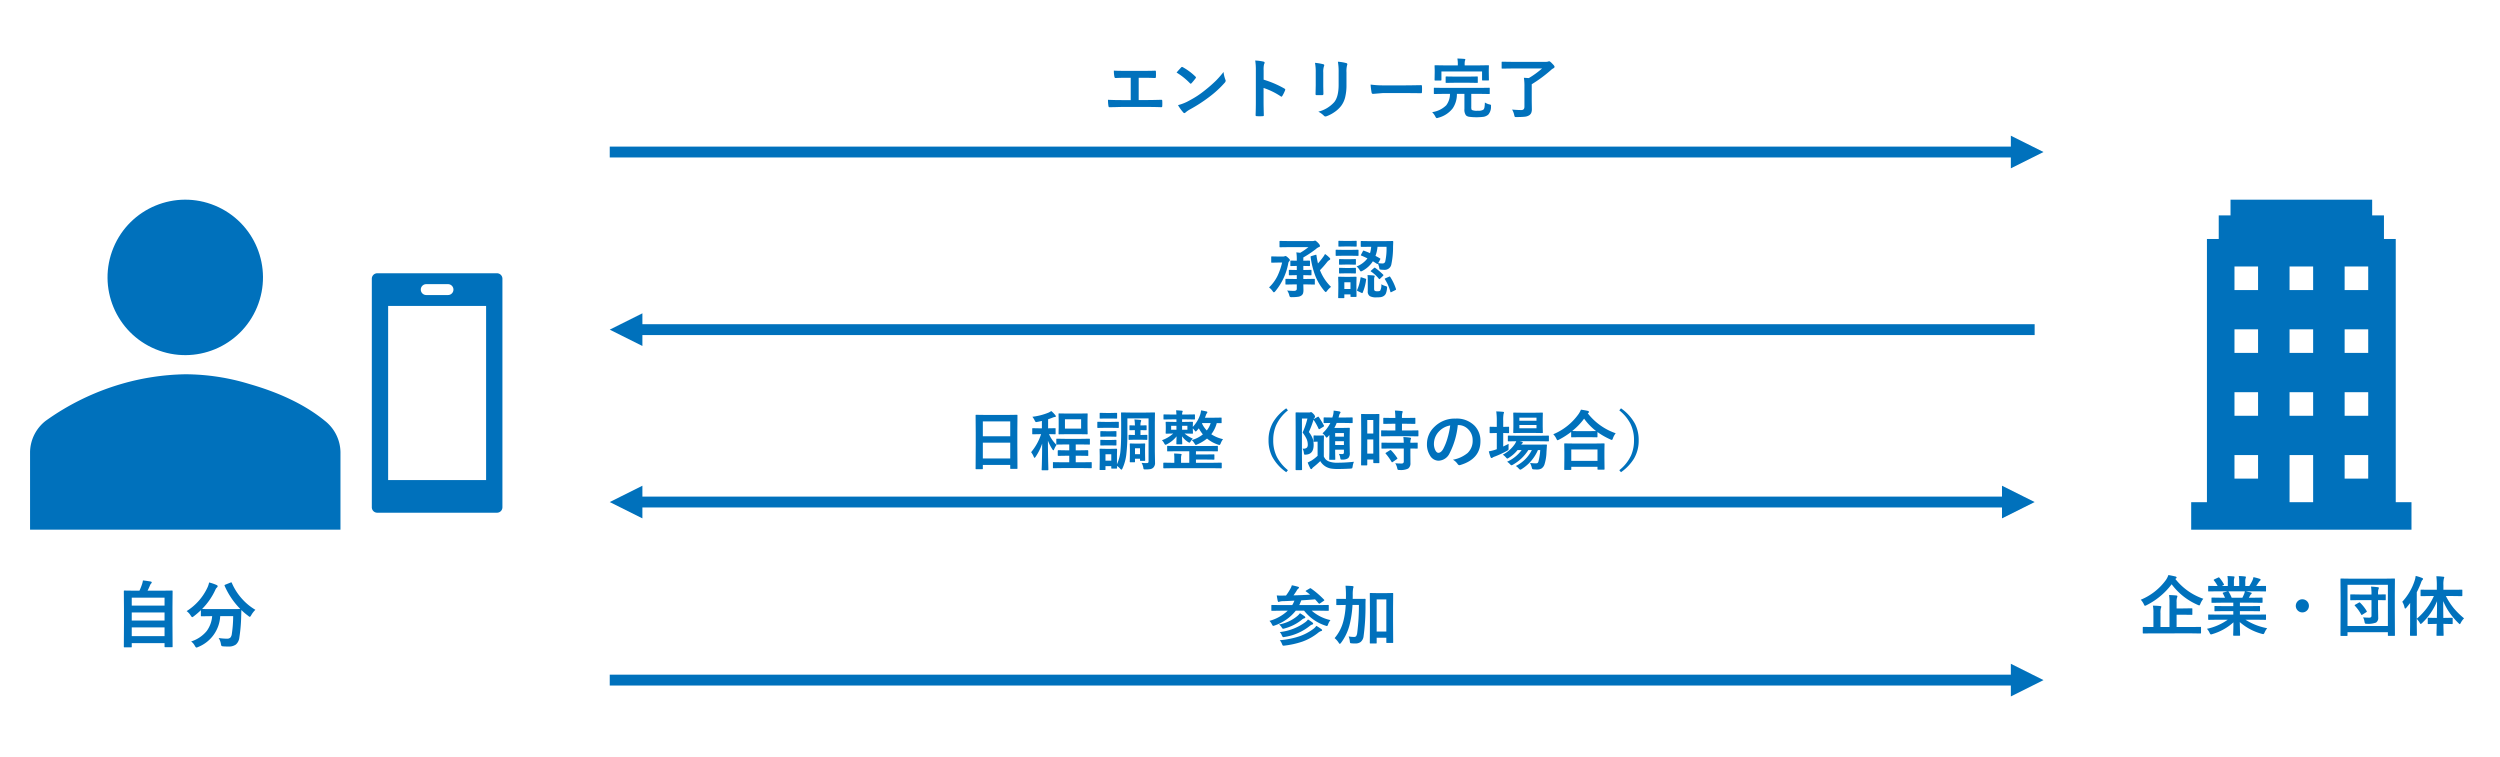 <?xml version="1.0" encoding="UTF-8"?>
<svg xmlns="http://www.w3.org/2000/svg" xmlns:xlink="http://www.w3.org/1999/xlink" id="レイヤー_1" data-name="レイヤー 1" width="243.092mm" height="73.629mm" viewBox="0 0 689.08 208.712">
  <defs>
    <style>.cls-1{fill:none;}.cls-2{clip-path:url(#clip-path);}.cls-3{fill:#fff;}.cls-4,.cls-5{fill:#0071bc;}.cls-5{fill-rule:evenodd;}</style>
    <clipPath id="clip-path">
      <rect class="cls-1" x="-114.356" y="-168.399" width="960" height="540"></rect>
    </clipPath>
  </defs>
  <g class="cls-2">
    <rect class="cls-3" x="-114.356" y="-168.399" width="960" height="540"></rect>
  </g>
  <path class="cls-4" d="M554.254,37.401l9,4.5-9,4.5Zm-386.19,3h387.69v3h-387.69Z"></path>
  <circle class="cls-4" cx="51.064" cy="76.461" r="21.42" transform="translate(-39.118 94.378) rotate(-67.5)"></circle>
  <path class="cls-5" d="M93.844,146.001v-21.42a11.172,11.172,0,0,0-4.28-8.57c-5.88-4.82-13.37-8.03-20.85-10.17a60.882,60.882,0,0,0-17.65-2.68,67.095,67.095,0,0,0-17.65,2.68,68.816,68.816,0,0,0-20.85,10.17,11.172,11.172,0,0,0-4.28,8.57v21.42Z"></path>
  <path class="cls-5" d="M136.984,75.321h-33a1.504,1.504,0,0,0-1.5,1.5v63a1.498,1.498,0,0,0,1.5,1.5h33a1.498,1.498,0,0,0,1.5-1.5v-63A1.504,1.504,0,0,0,136.984,75.321Zm-19.5,3h6a1.5,1.5,0,0,1,0,3h-6a1.5,1.5,0,0,1,0-3Zm16.5,54h-27v-48h27Z"></path>
  <g class="cls-2">
    <path class="cls-4" d="M36.089,178.429H34.347a.295.295,0,0,1-.181-.034.321.321,0,0,1-.034-.191l.039-6.536v-3.698L34.132,162.988c0-.104.013-.166.039-.186a.364.364,0,0,1,.186-.029l2.779.039h1.301a15.123,15.123,0,0,0,.744-1.879,5.395,5.395,0,0,0,.215-.949q.822.079,2.143.304.283.059.284.264a.428.428,0,0,1-.157.274,1.637,1.637,0,0,0-.303.479q-.362.872-.695,1.507h3.904l2.789-.039c.104,0,.166.013.186.039a.338.338,0,0,1,.029.176l-.039,4.433v4.228l.039,6.517a.31.31,0,0,1-.039.196.336.336,0,0,1-.176.029H45.58c-.111,0-.176-.017-.195-.049-.02-.02-.03-.078-.03-.177v-.899h-9.041v.938a.31.31,0,0,1-.039.196A.364.364,0,0,1,36.089,178.429Zm.225-13.689v2.182h9.041V164.74Zm0,6.302h9.041v-2.231h-9.041Zm0,4.296h9.041v-2.407h-9.041Z"></path>
    <path class="cls-4" d="M70.396,168.087a6.012,6.012,0,0,0-1.155,1.497c-.176.293-.303.44-.381.44a1.065,1.065,0,0,1-.421-.265,16.754,16.754,0,0,1-1.908-1.614q0,.078-.059,1.986a43.666,43.666,0,0,1-.499,5.606,2.972,2.972,0,0,1-.949,1.908,3.243,3.243,0,0,1-2.035.558q-.881,0-1.37-.039c-.32-.02-.509-.064-.567-.137a1.904,1.904,0,0,1-.167-.567,4.24,4.24,0,0,0-.626-1.604,16.269,16.269,0,0,0,2.29.186,1.265,1.265,0,0,0,.959-.313,1.846,1.846,0,0,0,.381-.929,34.578,34.578,0,0,0,.382-4.972H60.698A9.71,9.71,0,0,1,54.612,178.332a1.49,1.49,0,0,1-.489.156q-.137,0-.42-.479a3.49,3.49,0,0,0-1.018-1.203,9.1,9.1,0,0,0,4.306-2.896,7.995,7.995,0,0,0,1.487-4.081h-.245l-2.642.039a.306.306,0,0,1-.195-.039.327.327,0,0,1-.03-.176v-1.468a20.655,20.655,0,0,1-1.938,1.663,1.422,1.422,0,0,1-.44.265q-.127,0-.421-.44a4.115,4.115,0,0,0-1.125-1.232,15.304,15.304,0,0,0,5.793-6.615,6.451,6.451,0,0,0,.401-1.282,12.877,12.877,0,0,1,2.074.705q.283.127.284.343a.47.47,0,0,1-.156.303,1.655,1.655,0,0,0-.46.636,18.341,18.341,0,0,1-3.669,5.313q.567.04,2.524.039h5.392q2.202,0,2.603-.039a21.019,21.019,0,0,1-4.306-6.351.526.526,0,0,1-.039-.156c0-.059.075-.121.225-.186l1.419-.568a.678.678,0,0,1,.225-.068c.059,0,.111.059.156.177a15.865,15.865,0,0,0,2.936,4.511A15.252,15.252,0,0,0,70.396,168.087Z"></path>
  </g>
  <g class="cls-2">
    <path class="cls-4" d="M607.306,165.041a5.198,5.198,0,0,0-.809,1.38q-.176.448-.308.448a1.409,1.409,0,0,1-.413-.141,17.653,17.653,0,0,1-7.198-5.687,19.756,19.756,0,0,1-6.917,5.766,1.78,1.78,0,0,1-.431.176q-.123,0-.325-.431a4.688,4.688,0,0,0-.844-1.248,16.182,16.182,0,0,0,6.952-5.467,5.454,5.454,0,0,0,.659-1.336q.642.088,1.942.396.325.088.325.29a.324.324,0,0,1-.193.272l-.149.123A16.751,16.751,0,0,0,607.306,165.041ZM593.068,174.577l-2.268.035q-.185,0-.185-.176v-1.441q0-.202.185-.202l2.268.035h.483v-3.938a9.409,9.409,0,0,0-.141-1.96q1.178.026,2.03.123.29.035.29.202a1.464,1.464,0,0,1-.123.378,4.419,4.419,0,0,0-.114,1.318v3.876h2.487v-6.855a10.812,10.812,0,0,0-.123-1.96q1.222.035,2.013.123.29.035.29.202a1.133,1.133,0,0,1-.105.396,4.016,4.016,0,0,0-.114,1.292v1.679h1.819l2.32-.035a.278.278,0,0,1,.176.035.328.328,0,0,1,.026.167V169.277c0,.088-.012.143-.035.163a.289.289,0,0,1-.167.03l-2.32-.035h-1.819v3.393h4.28l2.25-.035q.149,0,.176.035a.328.328,0,0,1,.026.167v1.441q0,.176-.202.176l-2.25-.035Z"></path>
    <path class="cls-4" d="M611.13,170.815l-2.276.035a.299.299,0,0,1-.185-.035.303.303,0,0,1-.026-.158v-1.072a.299.299,0,0,1,.035-.185.355.355,0,0,1,.176-.026l2.276.035H615.568v-.967h-2.531l-2.487.035q-.141,0-.158-.035a.43.43,0,0,1-.018-.167v-1.028a.351.351,0,0,1,.026-.185.252.252,0,0,1,.149-.026l2.487.035H615.568v-.949h-3.384l-2.408.035q-.158,0-.185-.035-.035-.026-.035-.141v-1.063q0-.149.044-.176a.354.354,0,0,1,.176-.026l2.408.035h1.099a11.893,11.893,0,0,0-.571-1.134.418.418,0,0,1-.062-.167q0-.079.185-.141l1.169-.325h-2.874l-2.276.035a.299.299,0,0,1-.185-.035.303.303,0,0,1-.026-.158v-1.116a.321.321,0,0,1,.035-.193.355.355,0,0,1,.176-.026l2.276.035h.123a9.118,9.118,0,0,0-1.028-1.547.202.202,0,0,1-.062-.123q0-.079.211-.185l1.037-.483a.465.465,0,0,1,.167-.053q.079,0,.176.123a10.345,10.345,0,0,1,1.213,1.749.362.362,0,0,1,.053.132q0,.062-.202.176l-.431.211h1.67v-1.187a8.344,8.344,0,0,0-.105-1.564q1.09.035,1.74.105.22.026.22.158a1.21,1.21,0,0,1-.07.308,3.044,3.044,0,0,0-.105.993v1.187h1.459v-1.169a7.837,7.837,0,0,0-.114-1.582,16.003,16.003,0,0,1,1.731.123q.237.026.237.167a.875.875,0,0,1-.07.281,2.823,2.823,0,0,0-.114.993v1.187h1.116a13.119,13.119,0,0,0,.826-1.477,3.502,3.502,0,0,0,.308-.967,13.729,13.729,0,0,1,1.74.466q.237.079.237.229a.415.415,0,0,1-.176.308,1.788,1.788,0,0,0-.308.343q-.229.36-.738,1.099h.255l2.268-.035q.141,0,.167.044a.355.355,0,0,1,.026.176v1.116q0,.141-.035.167a.303.303,0,0,1-.158.026l-2.268-.035h-3.155q.747.141,1.424.325.237.062.237.22a.295.295,0,0,1-.202.264,1.762,1.762,0,0,0-.246.378l-.325.58H621.026l2.408-.035q.149,0,.176.035a.328.328,0,0,1,.026.167v1.063q0,.176-.202.176l-2.408-.035h-3.639v.949h2.865l2.479-.035q.149,0,.176.044a.328.328,0,0,1,.026.167v1.028a.291.291,0,0,1-.03.171c-.021.021-.078.031-.172.031l-2.479-.035h-2.865v.967h4.737l2.268-.035q.141,0,.167.044a.328.328,0,0,1,.026.167v1.072a.269.269,0,0,1-.03.162.26.26,0,0,1-.163.031l-2.268-.035h-3.208a16.843,16.843,0,0,0,5.994,2.338,5.022,5.022,0,0,0-.703,1.16q-.193.466-.396.466a2.443,2.443,0,0,1-.413-.088,15.187,15.187,0,0,1-6.047-3.226l.088,3.56a.278.278,0,0,1-.035.176.303.303,0,0,1-.158.026h-1.529q-.185,0-.185-.202,0-.088.018-.562.044-1.45.053-2.927a14.863,14.863,0,0,1-5.774,3.226,1.522,1.522,0,0,1-.413.105q-.176,0-.396-.466a3.994,3.994,0,0,0-.721-1.081,15.549,15.549,0,0,0,5.739-2.505Zm7.427-7.11a4.123,4.123,0,0,0,.202-.721h-4.588a.494.494,0,0,1,.141.141,11.983,11.983,0,0,1,.809,1.626h2.953Q618.31,164.294,618.556,163.705Z"></path>
    <path class="cls-4" d="M634.596,165.181a1.81,1.81,0,1,1-1.204.466A1.721,1.721,0,0,1,634.596,165.181Z"></path>
    <path class="cls-4" d="M646.857,175.28H645.301a.259.259,0,0,1-.162-.031c-.021-.021-.031-.077-.031-.171l.035-6.908v-3.577l-.035-4.931q0-.149.035-.176a.328.328,0,0,1,.167-.026l2.391.035H657.527l2.399-.035q.141,0,.167.035a.328.328,0,0,1,.026.167l-.035,4.315V168.152l.035,6.908a.278.278,0,0,1-.035.176.303.303,0,0,1-.158.026h-1.547q-.149,0-.176-.044a.275.275,0,0,1-.026-.158v-.809H647.05v.826a.278.278,0,0,1-.035.176A.303.303,0,0,1,646.857,175.28Zm.193-14.089v11.347h11.127V161.191Zm3.313,4.219-2.355.035a.278.278,0,0,1-.176-.035.303.303,0,0,1-.026-.158v-1.222q0-.141.044-.176a.275.275,0,0,1,.158-.026l2.355.035h3.296v-.141a12.987,12.987,0,0,0-.123-2.039q.861.044,1.854.167.308.053.308.193a1.224,1.224,0,0,1-.132.396,4.138,4.138,0,0,0-.105,1.204v.22l1.925-.035a.278.278,0,0,1,.176.035.328.328,0,0,1,.026.167v1.222q0,.141-.044.167a.275.275,0,0,1-.158.026q-.026,0-.255-.009-.756-.018-1.67-.026v2.268l.053,2.558a1.524,1.524,0,0,1-.598,1.362,6.026,6.026,0,0,1-2.479.343q-.457,0-.536-.088a1.104,1.104,0,0,1-.167-.466,3.936,3.936,0,0,0-.396-1.222q.817.079,1.652.079a.781.781,0,0,0,.545-.141.571.571,0,0,0,.123-.413v-4.28Zm.176.729a11.033,11.033,0,0,1,1.784,2.268.3.3,0,0,1,.053.141q0,.105-.193.22l-.993.624a.513.513,0,0,1-.229.105q-.07,0-.149-.123a11.39,11.39,0,0,0-1.731-2.408.258.258,0,0,1-.07-.141q0-.07.185-.167l.967-.545a.619.619,0,0,1,.22-.079Q650.452,166.034,650.54,166.139Z"></path>
    <path class="cls-4" d="M669.849,164.285l-2.47.035q-.141,0-.167-.035a.303.303,0,0,1-.026-.158V162.738q0-.158.035-.185a.394.394,0,0,1,.158-.018l2.47.018h1.819v-1.169a21.468,21.468,0,0,0-.132-2.558,18.386,18.386,0,0,1,1.89.141q.29,0,.29.185a1.338,1.338,0,0,1-.123.378,7.427,7.427,0,0,0-.114,1.819v1.204h2.558l2.487-.018a.275.275,0,0,1,.158.026.514.514,0,0,1,.018.176v1.389q0,.193-.176.193l-2.487-.035h-1.872a18.493,18.493,0,0,0,2.215,3.419,22.677,22.677,0,0,0,2.795,2.733,4.669,4.669,0,0,0-.888,1.213q-.185.378-.29.378-.088,0-.378-.29a19.776,19.776,0,0,1-2.637-3.138,18.561,18.561,0,0,1-1.556-2.909q0,1.819.035,4.623h.413l1.969-.035q.141,0,.167.035a.303.303,0,0,1,.026.158v1.318a.345.345,0,0,1-.03.185c-.021.023-.075.035-.163.035l-1.969-.044h-.396q.018,1.072.044,2.224.018.844.018.861,0,.141-.035.167a.328.328,0,0,1-.167.026h-1.547a.321.321,0,0,1-.193-.035.303.303,0,0,1-.026-.158q0-.079.026-1.081.026-1.107.044-2.004h-.316l-1.969.044q-.141,0-.167-.044a.355.355,0,0,1-.026-.176v-1.318a.269.269,0,0,1,.03-.163.275.275,0,0,1,.163-.03l1.969.035h.343q.053-2.109.053-4.605a17.19,17.19,0,0,1-4.104,6.012q-.299.272-.378.272-.105,0-.29-.343a6.011,6.011,0,0,0-.809-1.063v1.723l.035,2.742q0,.141-.035.167a.328.328,0,0,1-.167.026H664.444q-.176,0-.176-.193l.035-2.742v-4.087q0-1.31.018-2.03-.677.888-1.046,1.31-.202.237-.325.237-.114,0-.193-.325a4.644,4.644,0,0,0-.615-1.547,15.614,15.614,0,0,0,3.419-5.854,6.275,6.275,0,0,0,.272-1.274,12.383,12.383,0,0,1,1.749.554q.29.132.29.272a.472.472,0,0,1-.202.325,2.087,2.087,0,0,0-.36.721,25.522,25.522,0,0,1-1.169,2.628v7.295a17.221,17.221,0,0,0,4.711-6.249Z"></path>
  </g>
  <path class="cls-5" d="M660.344,138.421v-72.55h-3.25v-6.5h-3.25v-4.33h-39.04v4.33h-3.25v6.5h-3.25v72.55h-4.34v7.58h60.72v-7.58Zm-37.95-6.5h-6.5v-6.49h6.5Zm0-17.32h-6.5v-6.5h6.5Zm0-17.33h-6.5v-6.5h6.5Zm0-17.32h-6.5v-6.5h6.5Zm15.18,58.47h-6.5v-12.99h6.5Zm0-23.82h-6.5v-6.5h6.5Zm0-17.33h-6.5v-6.5h6.5Zm0-17.32h-6.5v-6.5h6.5Zm15.18,51.97h-6.5v-6.49h6.5Zm0-17.32h-6.5v-6.5h6.5Zm0-17.33h-6.5v-6.5h6.5Zm0-17.32h-6.5v-6.5h6.5Z"></path>
  <g class="cls-2">
    <path class="cls-4" d="M313.861,21.438v6.135h2.575q1.143,0,3.63-.07h.053q.237,0,.237.29.018.369.018.721,0,.343-.018.712,0,.325-.272.325-1.696-.07-3.63-.07h-7.242q-.36,0-1.52.035-1.09.026-1.793.035h-.07a.261.261,0,0,1-.229-.088,1.136,1.136,0,0,1-.079-.272,9.855,9.855,0,0,1-.123-1.688q1.6.088,3.814.088h2.452V21.438h-1.406q-1.336,0-2.786.07-.229.018-.308-.378a8.295,8.295,0,0,1-.149-1.67q.721.07,3.12.07h5.089q2.092,0,3.155-.053h.035q.193,0,.193.29.018.352.018.703,0,.343-.018.694-.026.343-.246.343-1.6-.07-3.103-.07Z"></path>
    <path class="cls-4" d="M324.302,19.996q.448-.545,1.257-1.406a.327.327,0,0,1,.255-.141.565.565,0,0,1,.237.088,16.218,16.218,0,0,1,3.437,2.558.433.433,0,0,1,.158.255.393.393,0,0,1-.105.229q-.589.782-1.116,1.354-.149.141-.22.141a.384.384,0,0,1-.229-.141A18.551,18.551,0,0,0,324.302,19.996Zm.396,8.982a13.216,13.216,0,0,0,2.435-.896q1.74-.905,2.892-1.661,1.011-.659,2.285-1.688a38.095,38.095,0,0,0,2.874-2.531,27.217,27.217,0,0,0,2.065-2.364,8.434,8.434,0,0,0,.501,2.101.946.946,0,0,1,.088.343.984.984,0,0,1-.29.545,27.738,27.738,0,0,1-4.14,3.814,41.475,41.475,0,0,1-5.432,3.524,7.048,7.048,0,0,0-1.204.835.515.515,0,0,1-.325.176.448.448,0,0,1-.308-.193A11.87,11.87,0,0,1,324.698,28.979Z"></path>
    <path class="cls-4" d="M348.297,21.956a26.956,26.956,0,0,1,5.722,2.452q.237.123.237.308a.432.432,0,0,1-.035.158,10.231,10.231,0,0,1-.773,1.564q-.114.202-.237.202a.298.298,0,0,1-.202-.088,19.835,19.835,0,0,0-4.729-2.312v3.981q0,.984.07,3.524V31.8q0,.22-.325.22-.404.026-.8.026-.404,0-.8-.026-.343,0-.343-.272.07-1.74.07-3.542V19.346a16.262,16.262,0,0,0-.176-2.663,12.687,12.687,0,0,1,2.25.29q.343.07.343.308a.932.932,0,0,1-.149.413,5.966,5.966,0,0,0-.123,1.688Z"></path>
    <path class="cls-4" d="M362.456,17.316a14.736,14.736,0,0,1,2.241.378q.308.079.308.29a.794.794,0,0,1-.079.272,4.787,4.787,0,0,0-.193,1.705v3.639q0,.334.044,2.268,0,.36-.387.36h-1.45q-.334,0-.334-.264v-.044l.053-2.452V19.944A13.44,13.44,0,0,0,362.456,17.316Zm.914,13.465a8.71,8.71,0,0,0,4.386-2.628q1.213-1.494,1.213-4.808V19.944a15.848,15.848,0,0,0-.202-2.936,11.646,11.646,0,0,1,2.347.396.307.307,0,0,1,.246.308.575.575,0,0,1-.07.29,6.94,6.94,0,0,0-.158,1.96v3.349a14,14,0,0,1-.387,3.595,6.549,6.549,0,0,1-1.081,2.276,7.763,7.763,0,0,1-1.881,1.74,9.529,9.529,0,0,1-2.074,1.09,1.164,1.164,0,0,1-.378.088.605.605,0,0,1-.431-.22A6.074,6.074,0,0,0,363.37,30.78Z"></path>
    <path class="cls-4" d="M377.784,23.31a26.578,26.578,0,0,0,3.885.22h5.801q.853,0,2.197-.026,1.714-.026,1.942-.035h.088q.237,0,.237.255.026.413.026.853,0,.431-.026.844,0,.272-.255.272H391.609q-2.698-.035-4.017-.035h-6.478l-2.646.22a.396.396,0,0,1-.413-.378A17.116,17.116,0,0,1,377.784,23.31Z"></path>
    <path class="cls-4" d="M397.753,25.876l-2.32.035q-.158,0-.193-.044a.299.299,0,0,1-.026-.167V24.382q0-.141.044-.167a.354.354,0,0,1,.176-.026l2.32.035h10.354l2.32-.035q.141,0,.167.035a.303.303,0,0,1,.026.158v1.318a.321.321,0,0,1-.03.176c-.021.023-.075.035-.163.035l-2.32-.035h-2.575v3.621a1.536,1.536,0,0,0,.141.809,3.435,3.435,0,0,0,1.661.211,2.673,2.673,0,0,0,1.512-.272,1.187,1.187,0,0,0,.325-.694,9.076,9.076,0,0,0,.105-1.301,4.164,4.164,0,0,0,1.239.527,1.114,1.114,0,0,1,.387.114.325.325,0,0,1,.07.246q0,.07-.009.193a3.229,3.229,0,0,1-.756,2.268,2.693,2.693,0,0,1-1.248.589,15.463,15.463,0,0,1-4.096-.009,1.664,1.664,0,0,1-.791-.378,2.608,2.608,0,0,1-.431-1.749v-4.175H401.567a6.926,6.926,0,0,1-1.151,3.981,7.325,7.325,0,0,1-3.973,2.593,1.512,1.512,0,0,1-.422.105q-.176,0-.396-.431a4.889,4.889,0,0,0-.879-1.213,6.93,6.93,0,0,0,3.885-1.89,5.216,5.216,0,0,0,1.028-3.146Zm10.046-7.857,2.391-.035a.278.278,0,0,1,.176.035.328.328,0,0,1,.026.167l-.035.967v.791l.035,2.03q0,.141-.044.176a.275.275,0,0,1-.158.026H408.695q-.141,0-.167-.044a.275.275,0,0,1-.026-.158V19.689H397.304v2.285q0,.158-.044.185-.026.035-.158.035H395.608q-.141,0-.167-.044a.355.355,0,0,1-.026-.176l.035-2.03v-.65l-.035-1.107q0-.149.035-.176a.303.303,0,0,1,.158-.026l2.399.035h3.814v-.185a8.34,8.34,0,0,0-.123-1.705q1.011.026,1.925.105.272.035.272.167a1.068,1.068,0,0,1-.114.36,4.465,4.465,0,0,0-.07,1.072v.185Zm-6.864,4.79-2.268.035a.278.278,0,0,1-.176-.035.303.303,0,0,1-.026-.158V21.297q0-.158.044-.193a.275.275,0,0,1,.158-.026l2.268.035h3.938l2.276-.035q.132,0,.158.044a.468.468,0,0,1,.018.176v1.354a.299.299,0,0,1-.026.167.252.252,0,0,1-.149.026l-2.276-.035Z"></path>
    <path class="cls-4" d="M416.781,30.2q1.459.132,2.549.132.853,0,.853-.923V23.899a15.16,15.16,0,0,0-.149-2.461l1.354.088a24.392,24.392,0,0,0,3.647-2.646H416.456l-2.355.035q-.149,0-.176-.044a.328.328,0,0,1-.026-.167V17.21q0-.149.035-.176a.328.328,0,0,1,.167-.026l2.355.035h9.589a1.999,1.999,0,0,0,.703-.088.579.579,0,0,1,.255-.07q.237,0,.844.65.633.624.633.844a.447.447,0,0,1-.255.413,3.261,3.261,0,0,0-.826.598,37.395,37.395,0,0,1-5.203,3.832v4.676l.035,2.145a2.68,2.68,0,0,1-.185,1.107,1.642,1.642,0,0,1-.483.58,2.81,2.81,0,0,1-1.389.448q-.677.079-2.101.088-.167.009-.22.009-.264,0-.343-.114a1.577,1.577,0,0,1-.141-.448A4.819,4.819,0,0,0,416.781,30.2Z"></path>
  </g>
  <path class="cls-4" d="M177.064,86.361l-9,4.5,9,4.5Zm383.75,3h-385.25v3h385.25Z"></path>
  <g class="cls-2">
    <path class="cls-4" d="M349.79,79.224a11.19,11.19,0,0,0,2.303-3.12,18.25,18.25,0,0,0,1.301-3.735H352.216l-1.617.035q-.158,0-.185-.035a.328.328,0,0,1-.026-.167V70.892a.32.32,0,0,1,.035-.193.355.355,0,0,1,.176-.026l1.617.035h1.424a1.006,1.006,0,0,0,.431-.07.872.872,0,0,1,.272-.07q.176,0,.65.431.536.492.536.65a.466.466,0,0,1-.141.325,1.023,1.023,0,0,0-.29.536,16.753,16.753,0,0,1-3.586,7.77q-.255.29-.396.29-.114,0-.352-.343A4.502,4.502,0,0,0,349.79,79.224Zm11.109-7.4q.176,0,.176.193V73.151q0,.185-.176.185l-1.608-.035h-.053v1.116h.255l1.802-.035q.141,0,.167.035a.303.303,0,0,1,.026.158v1.099a.286.286,0,0,1-.031.171.264.264,0,0,1-.163.031l-1.802-.035h-.255v1.055h.791l2.18-.035a.278.278,0,0,1,.176.035.328.328,0,0,1,.026.167v1.169a.152.152,0,0,1-.202.202l-2.18-.044h-.791l.035,1.477a3.361,3.361,0,0,1-.097.949,1.243,1.243,0,0,1-.404.589,2.046,2.046,0,0,1-.976.396,11.774,11.774,0,0,1-1.723.105.915.915,0,0,1-.527-.088,1.431,1.431,0,0,1-.193-.492,3.83,3.83,0,0,0-.58-1.257,18.3,18.3,0,0,0,1.872.105q.791,0,.791-.571V78.389h-.756l-2.153.044a.32.32,0,0,1-.193-.035.328.328,0,0,1-.026-.167V77.062q0-.149.044-.176a.355.355,0,0,1,.176-.026l2.153.035h.756V75.84h-.193l-1.802.035q-.141,0-.167-.035a.328.328,0,0,1-.026-.167V74.575q0-.141.035-.167a.303.303,0,0,1,.158-.026l1.802.035h.193V73.3h-.035l-1.564.035q-.132,0-.158-.035a.36.36,0,0,1-.018-.149V72.017a.299.299,0,0,1,.026-.167.251.251,0,0,1,.149-.026l1.6.035v-.272a12.709,12.709,0,0,0-.123-2.03l1.063.123a17.203,17.203,0,0,0,2.268-1.564h-5.326l-2.452.035q-.141,0-.167-.035a.303.303,0,0,1-.026-.158V66.603q0-.141.035-.167a.303.303,0,0,1,.158-.026l2.452.035h6.372a1.556,1.556,0,0,0,.554-.07.734.734,0,0,1,.255-.053q.176,0,.756.571.571.58.571.914,0,.202-.272.29a2.747,2.747,0,0,0-.844.545,29.273,29.273,0,0,1-3.472,2.32V71.859h.053Zm5.977,7.251a5.715,5.715,0,0,0-1.107,1.116q-.229.308-.334.308-.123,0-.378-.29a14.757,14.757,0,0,1-2.566-4.315,23.029,23.029,0,0,1-1.239-5.036.727.727,0,0,1-.009-.097q0-.114.264-.193l1.099-.325a.791.791,0,0,1,.158-.035q.062,0,.097.185.149,1.107.413,2.224a23.062,23.062,0,0,0,1.441-1.802,4.957,4.957,0,0,0,.501-.809,8.217,8.217,0,0,1,1.187.976c.17.17.254.302.254.396a.323.323,0,0,1-.201.272,2.575,2.575,0,0,0-.713.642,25.165,25.165,0,0,1-1.916,2.18A13.082,13.082,0,0,0,366.877,79.075Z"></path>
    <path class="cls-4" d="M370.259,68.871h2.065l1.925-.035a.278.278,0,0,1,.176.035.303.303,0,0,1,.026.158v1.283a.299.299,0,0,1-.035.185.328.328,0,0,1-.167.026l-1.925-.035h-2.065l-1.907.035q-.149,0-.176-.044a.328.328,0,0,1-.026-.167V69.029q0-.141.035-.167a.328.328,0,0,1,.167-.026Zm3.647,12.762q0,.202-.176.202h-1.292q-.149,0-.176-.035a.328.328,0,0,1-.026-.167v-.483h-1.696v.826a.278.278,0,0,1-.035.176.328.328,0,0,1-.167.026h-1.274a.32.32,0,0,1-.193-.035.328.328,0,0,1-.026-.167l.044-2.663V78.161l-.044-1.688q0-.149.044-.176a.355.355,0,0,1,.176-.026l1.644.035h1.345l1.679-.035q.176,0,.176.202l-.035,1.38v1.248ZM370.743,66.41h1.371l1.635-.035q.141,0,.167.035a.303.303,0,0,1,.026.158v1.204q0,.149-.035.176a.303.303,0,0,1-.158.026l-1.635-.035h-1.371l-1.635.035q-.149,0-.176-.035a.328.328,0,0,1-.026-.167V66.568q0-.141.035-.167a.328.328,0,0,1,.167-.026Zm.07,5.036h1.187l1.512-.035a.321.321,0,0,1,.193.035.252.252,0,0,1,.026.149v1.169q0,.141-.044.167a.355.355,0,0,1-.176.026l-1.512-.035h-1.187l-1.529.035a.278.278,0,0,1-.176-.035.303.303,0,0,1-.026-.158V71.595q0-.185.202-.185Zm0,2.417h1.187l1.512-.044a.32.32,0,0,1,.193.035.328.328,0,0,1,.026.167v1.151q0,.149-.044.176a.355.355,0,0,1-.176.026l-1.512-.035h-1.187l-1.529.035a.278.278,0,0,1-.176-.035.328.328,0,0,1-.026-.167V74.021q0-.141.044-.176a.275.275,0,0,1,.158-.026Zm1.424,3.938h-1.696v1.854H372.237Zm3.727-8.692q.958.352,1.652.668a8.141,8.141,0,0,0,.325-1.749H377.528l-2.268.018q-.202,0-.202-.176v-1.248q0-.141.044-.167a.275.275,0,0,1,.158-.026l2.268.035h3.999l2.276-.035a.194.194,0,0,1,.22.22l-.053,1.345a23.172,23.172,0,0,1-.501,5.019,1.862,1.862,0,0,1-2.039,1.354,6.941,6.941,0,0,1-.844-.053q-.281-.026-.334-.123a1.717,1.717,0,0,1-.114-.492,7.213,7.213,0,0,0-.325-1.046q-.079.123-.149.123a.297.297,0,0,1-.158-.07l-1.099-.694a7.533,7.533,0,0,1-2.839,2.619,1.572,1.572,0,0,1-.448.185q-.141,0-.378-.413a3.689,3.689,0,0,0-.817-.958,6.859,6.859,0,0,0,2.988-2.224q-.888-.448-1.688-.765-.132-.035-.132-.105a.451.451,0,0,1,.079-.193l.483-.923q.088-.158.167-.158A.405.405,0,0,1,375.964,69.108Zm-.633,7.365.993.316q.229.079.229.193a.726.726,0,0,1-.009.097,13.236,13.236,0,0,1-.94,3.568q-.062.141-.141.141a.619.619,0,0,1-.202-.07l-1.046-.501q-.176-.088-.176-.202a.405.405,0,0,1,.053-.158,12.138,12.138,0,0,0,.914-3.278q.035-.158.114-.158A.863.863,0,0,1,375.331,76.473Zm5.414,1.872a4.24,4.24,0,0,0,1.151.501,1.5,1.5,0,0,1,.36.158.3.3,0,0,1,.07.22q0,.07-.018.255a5.162,5.162,0,0,1-.316,1.415,1.57,1.57,0,0,1-.562.668,2.124,2.124,0,0,1-.835.334,7.75,7.75,0,0,1-1.143.062,3.62,3.62,0,0,1-1.872-.325,1.484,1.484,0,0,1-.58-1.38V77.264a13.807,13.807,0,0,0-.07-1.441q.949.026,1.652.105.343.044.343.185a1.613,1.613,0,0,1-.088.246,2.08,2.08,0,0,0-.088.756v2.487q0,.448.237.58a1.445,1.445,0,0,0,.659.105q.624,0,.8-.22A3.351,3.351,0,0,0,380.745,78.345ZM379.092,73.863a18.276,18.276,0,0,1,2.145,1.828.273.273,0,0,1,.088.167q0,.053-.158.211l-.738.721q-.176.149-.229.149t-.132-.088a9.716,9.716,0,0,0-2.145-1.986q-.123-.07-.123-.141,0-.053.158-.185l.738-.642a.452.452,0,0,1,.211-.123A.382.382,0,0,1,379.092,73.863Zm3.076-5.836h-2.479a10.006,10.006,0,0,1-.562,2.505q.571.29,1.23.686.114.062.114.132a.706.706,0,0,1-.079.22l-.51.958a7.114,7.114,0,0,0,1.134.088.752.752,0,0,0,.773-.431A16.18,16.18,0,0,0,382.169,68.027Zm1.046,8.332a14.111,14.111,0,0,1,1.556,3.278.618.618,0,0,1,.026.132q0,.097-.229.211l-1.011.501a.637.637,0,0,1-.211.079q-.07,0-.114-.149a11.97,11.97,0,0,0-1.512-3.437.235.235,0,0,1-.044-.114q0-.07.229-.176l.949-.413a.485.485,0,0,1,.193-.07Q383.118,76.201,383.214,76.359Z"></path>
  </g>
  <path class="cls-4" d="M177.064,133.881l-9,4.5,9,4.5Zm374.75,9,9-4.5-9-4.5Zm1.5-6h-377.75v3h377.75Z"></path>
  <g class="cls-2">
    <path class="cls-4" d="M270.709,129.325h-1.608a.273.273,0,0,1-.163-.03.268.268,0,0,1-.031-.163l.035-6.407v-3.48l-.035-4.702a.299.299,0,0,1,.035-.185.328.328,0,0,1,.167-.026l2.479.035h6.179l2.487-.035q.141,0,.167.044a.328.328,0,0,1,.026.167l-.035,4.166v3.999l.035,6.328q0,.149-.035.176a.303.303,0,0,1-.158.026h-1.6q-.149,0-.176-.035a.328.328,0,0,1-.026-.167v-.879h-7.55v.976q0,.141-.035.167A.303.303,0,0,1,270.709,129.325Zm.193-13.175v4.104h7.55v-4.104Zm0,10.222h7.55v-4.351h-7.55Z"></path>
    <path class="cls-4" d="M289.755,113.294a6.731,6.731,0,0,1,1.116,1.134.478.478,0,0,1,.149.299q0,.22-.325.22a2.09,2.09,0,0,0-.58.176q-.51.202-1.222.439v2.496l1.855-.035q.158,0,.185.035a.328.328,0,0,1,.026.167v1.274q0,.149-.035.176a.355.355,0,0,1-.176.026q-.035,0-.22-.009-.615-.018-1.38-.026a9.299,9.299,0,0,0,2.065,2.962,5.987,5.987,0,0,0-.65,1.204q-.105.272-.211.272-.132,0-.308-.29a13.633,13.633,0,0,1-1.204-2.355q.009,2.883.07,5.801.018.501.044,1.626.009.457.009.554,0,.176-.193.176h-1.45a.299.299,0,0,1-.185-.035.229.229,0,0,1-.026-.141q.123-2.558.141-7.172a14.641,14.641,0,0,1-1.802,3.639q-.202.29-.281.29-.105,0-.237-.29a5.217,5.217,0,0,0-.721-1.274,14.888,14.888,0,0,0,2.751-4.966h-.378l-1.872.035q-.141,0-.167-.035a.328.328,0,0,1-.026-.167v-1.274q0-.149.035-.176a.303.303,0,0,1,.158-.026l1.872.035h.598V116.027q-.817.185-1.204.246a2.731,2.731,0,0,1-.396.062q-.193,0-.413-.492a4.839,4.839,0,0,0-.615-.967,16.878,16.878,0,0,0,4.465-1.151A4.508,4.508,0,0,0,289.755,113.294Zm3.111,15.724-2.452.035q-.141,0-.167-.035a.303.303,0,0,1-.026-.158v-1.283a.147.147,0,0,1,.193-.193l2.452.035h1.854v-1.802h-.773l-2.215.035q-.185,0-.185-.193v-1.187a.163.163,0,0,1,.185-.185l2.215.035h.773v-1.617h-1.046l-2.303.035q-.158,0-.185-.035a.239.239,0,0,1-.035-.158v-1.23q0-.141.044-.167a.355.355,0,0,1,.176-.026l2.303.035h4.201l2.32-.035a.299.299,0,0,1,.185.035.303.303,0,0,1,.026.158v1.23a.266.266,0,0,1-.031.163.31.31,0,0,1-.18.03l-2.32-.035H296.505v1.617h1.046l2.215-.035q.193,0,.193.185v1.187a.147.147,0,0,1-.193.193l-2.215-.035H296.505v1.802h1.784l2.426-.035a.278.278,0,0,1,.176.035.303.303,0,0,1,.026.158v1.283q0,.141-.044.167a.275.275,0,0,1-.158.026l-2.426-.035Zm4.553-15.029,2.171-.035a.278.278,0,0,1,.176.035.328.328,0,0,1,.026.167l-.035,1.582v2.197l.035,1.573q0,.149-.035.176a.328.328,0,0,1-.167.026l-2.171-.035h-3.278l-2.18.035q-.141,0-.167-.035a.328.328,0,0,1-.026-.167l.035-1.573V115.737l-.035-1.582q0-.149.035-.176a.303.303,0,0,1,.158-.026l2.18.035Zm.571,4.14V115.57h-4.456v2.558Z"></path>
    <path class="cls-4" d="M304.582,116.291h1.67l1.925-.035a.278.278,0,0,1,.176.035.328.328,0,0,1,.026.167v1.274a.32.32,0,0,1-.035.193.328.328,0,0,1-.167.026l-1.925-.035h-1.67l-1.925.035q-.149,0-.176-.044a.355.355,0,0,1-.026-.176v-1.274q0-.149.035-.176a.328.328,0,0,1,.167-.026Zm3.322,12.665q0,.202-.176.202H306.507q-.149,0-.176-.035a.328.328,0,0,1-.026-.167v-.483h-1.6v.879q0,.149-.035.176a.328.328,0,0,1-.167.026H303.299a.299.299,0,0,1-.185-.035.328.328,0,0,1-.026-.167l.035-2.628v-1.151l-.035-1.688q0-.149.035-.176a.416.416,0,0,1,.185-.026l1.635.035h1.107l1.679-.035q.176,0,.176.202l-.035,1.389v2.681a11.199,11.199,0,0,0,.993-4.034q.167-1.793.167-5.203v-2.285l-.035-2.558q0-.141.035-.167a.328.328,0,0,1,.167-.026l2.338.035h4.271l2.338-.035q.149,0,.176.035a.303.303,0,0,1,.026.158l-.035,2.558v8.104l.053,2.979a1.762,1.762,0,0,1-.545,1.441,1.602,1.602,0,0,1-.747.343,8.29,8.29,0,0,1-1.424.088.667.667,0,0,1-.387-.07.531.531,0,0,1-.114-.308,3.967,3.967,0,0,0-.492-1.433q.747.07,1.178.07.141,0,.264-.009.316,0,.413-.149a1.018,1.018,0,0,0,.07-.457V115.333h-5.836v3.656a49.999,49.999,0,0,1-.308,6.381,13.068,13.068,0,0,1-1.028,3.7q-.158.378-.308.378-.114,0-.36-.272a3.537,3.537,0,0,0-.87-.738q.009.22.026.387Q307.904,128.947,307.904,128.956Zm-2.962-15.126h1.134l1.635-.035a.278.278,0,0,1,.176.035.303.303,0,0,1,.026.158v1.204q0,.141-.044.167a.394.394,0,0,1-.158.018l-1.635-.018h-1.134l-1.644.018a.299.299,0,0,1-.167-.026.275.275,0,0,1-.026-.158V113.988q0-.141.035-.167a.303.303,0,0,1,.158-.026Zm.07,5.036h.967l1.529-.035a.32.32,0,0,1,.193.035.251.251,0,0,1,.026.149v1.169q0,.141-.035.167a.416.416,0,0,1-.185.026l-1.529-.035h-.967l-1.529.035a.278.278,0,0,1-.176-.035.303.303,0,0,1-.026-.158v-1.169q0-.185.202-.185Zm0,2.417h.967l1.529-.044a.32.32,0,0,1,.193.035.328.328,0,0,1,.026.167v1.151q0,.149-.035.176a.416.416,0,0,1-.185.026l-1.529-.035h-.967l-1.529.035a.278.278,0,0,1-.176-.035.328.328,0,0,1-.026-.167v-1.151a.278.278,0,0,1,.035-.176.328.328,0,0,1,.167-.026Zm1.292,3.929h-1.6v1.767h1.6Zm9.545-7.98q.141,0,.167.035a.328.328,0,0,1,.026.167v.949a.278.278,0,0,1-.035.176.303.303,0,0,1-.158.026l-1.424-.035h-.07v1.345h.211l1.477-.035a.278.278,0,0,1,.176.035.303.303,0,0,1,.026.158v.993q0,.141-.035.167a.328.328,0,0,1-.167.026l-1.477-.035h-2.03l-1.239.035a.321.321,0,0,1-.193-.035.303.303,0,0,1-.026-.158v-.993q0-.141.044-.167a.355.355,0,0,1,.176-.026l1.239.035h.272v-1.345h-.114l-1.204.035q-.141,0-.158-.035a.474.474,0,0,1-.018-.167v-.949a.324.324,0,0,1,.026-.176.251.251,0,0,1,.149-.026l1.204.035h.114v-.035a8.494,8.494,0,0,0-.132-1.617q1.371.097,1.582.123.29.062.29.202a.815.815,0,0,1-.105.334,2.913,2.913,0,0,0-.088.94v.053h.07Zm-.202,9.589a.288.288,0,0,1-.031.172.265.265,0,0,1-.163.03h-1.028a.278.278,0,0,1-.176-.035.328.328,0,0,1-.026-.167v-.378h-1.38v.773c0,.094-.01.151-.031.171-.021.021-.078.031-.171.031h-1.028a.299.299,0,0,1-.185-.035.328.328,0,0,1-.026-.167l.035-2.32v-.967l-.035-1.494q0-.149.044-.176a.355.355,0,0,1,.176-.026l1.327.035h1.169l1.336-.035q.141,0,.167.035a.328.328,0,0,1,.026.167l-.035,1.239v1.081Zm-1.424-3.27h-1.38v1.635h1.38Z"></path>
    <path class="cls-4" d="M323.145,115.588l-2.25.035q-.149,0-.176-.035a.355.355,0,0,1-.026-.176v-.993q0-.141.035-.167a.328.328,0,0,1,.167-.026l2.25.035h1.116q-.035-.738-.097-1.169.624.018,1.582.105.237.026.237.167a.43.43,0,0,1-.044.176,1.171,1.171,0,0,0-.044.123,2.03,2.03,0,0,0-.07.598H326.924l2.25-.035q.141,0,.167.035a.303.303,0,0,1,.026.158v.993a.299.299,0,0,1-.035.185.303.303,0,0,1-.158.026l-2.25-.035h-1.099v.703h.738l2.048-.035q.149,0,.176.044a.355.355,0,0,1,.026.176l-.035,1.002v.185a9.099,9.099,0,0,0,2.048-3.437,6.274,6.274,0,0,0,.22-1.116q.633.097,1.468.29.272.062.272.211a.458.458,0,0,1-.105.272,1.526,1.526,0,0,0-.308.589q-.132.378-.264.668h2.136l2.285-.035q.141,0,.167.044a.468.468,0,0,1,.018.176v1.116a.324.324,0,0,1-.026.176.394.394,0,0,1-.158.018q-.413,0-1.151-.018a8.493,8.493,0,0,1-1.512,3.076,9.746,9.746,0,0,0,3.243,1.354,4.263,4.263,0,0,0-.633,1.134q-.193.466-.36.466a1.522,1.522,0,0,1-.413-.105,9.067,9.067,0,0,1-3.006-1.661,11.257,11.257,0,0,1-2.698,1.608,1.168,1.168,0,0,1-.396.158q-.123,0-.378-.431a4.191,4.191,0,0,0-.738-.923,8.483,8.483,0,0,0,3.059-1.564,10.242,10.242,0,0,1-1.116-1.67q-.149.193-.501.589-.264.29-.343.29-.114,0-.36-.36a6.073,6.073,0,0,0-.448-.501v.237l.035,1.002a.32.32,0,0,1-.035.193.328.328,0,0,1-.167.026l-2.048-.035h-.053a8.945,8.945,0,0,0,2.268,1.397,4.218,4.218,0,0,0-.58.738q-.229.378-.343.378a1.1,1.1,0,0,1-.396-.176,6.339,6.339,0,0,1-1.652-1.564q.009.633.035,1.371.018.527.018.624a.278.278,0,0,1-.035.176.328.328,0,0,1-.167.026h-1.222q-.141,0-.167-.044a.275.275,0,0,1-.026-.158q0-.352.053-1.995a7.875,7.875,0,0,1-2.646,2.162,1.129,1.129,0,0,1-.413.158q-.158,0-.378-.448a3.065,3.065,0,0,0-.598-.809,9.003,9.003,0,0,0,3.094-1.837l-1.863.035q-.149,0-.176-.044a.355.355,0,0,1-.026-.176l.035-1.002v-.835l-.035-1.002a.321.321,0,0,1,.035-.193.328.328,0,0,1,.167-.026l2.048.035h.721v-.703Zm1.169,8.789-2.417.035q-.141,0-.167-.035a.303.303,0,0,1-.026-.158V123.111a.299.299,0,0,1,.035-.185.303.303,0,0,1,.158-.026l2.417.035h8.763l2.408-.035q.149,0,.176.044a.328.328,0,0,1,.026.167v1.107a.26.26,0,0,1-.031.162c-.021.021-.078.031-.171.031l-2.408-.035h-3.437v.896h2.32l2.575-.035q.141,0,.167.044a.355.355,0,0,1,.026.176v1.037c0,.094-.01.151-.031.171-.021.021-.075.031-.163.031l-2.575-.035h-2.32v.896h4.676l2.25-.035q.185,0,.185.193v1.178q0,.193-.185.193l-2.25-.035H323.048l-2.232.035q-.176,0-.176-.193v-1.178q0-.193.176-.193l2.232.035h.633v-1.204a10.347,10.347,0,0,0-.07-1.354q1.002.035,1.846.114.237.026.237.176a1.766,1.766,0,0,1-.088.255,2.809,2.809,0,0,0-.07.791v1.222h2.268v-3.182Zm-1.512-5.924h1.459v-1.081h-1.459Zm4.482,0v-1.081h-1.459v1.081Zm6.407-1.837h-2.32l-.062.105a6.782,6.782,0,0,0,1.318,1.925A5.741,5.741,0,0,0,333.692,116.616Z"></path>
    <path class="cls-4" d="M354.996,113.109a11.157,11.157,0,0,0-3.27,4.131,10.279,10.279,0,0,0-.782,4.113,10.045,10.045,0,0,0,1.037,4.649,11.626,11.626,0,0,0,3.015,3.595l-.466.554a12.258,12.258,0,0,1-3.885-4.307,9.87,9.87,0,0,1-.993-4.491,9.715,9.715,0,0,1,1.31-5.071,12.742,12.742,0,0,1,3.568-3.735Z"></path>
    <path class="cls-4" d="M359.013,123.656q.123.009.229.009a1.314,1.314,0,0,0,.993-.299,1.221,1.221,0,0,0,.229-.826,3.865,3.865,0,0,0-.352-1.6,9.918,9.918,0,0,0-1.072-1.714,21.79,21.79,0,0,0,1.327-3.867h-1.512V125.528l.035,3.867q0,.185-.202.185h-1.406q-.176,0-.176-.185l.018-3.85v-7.796l-.018-3.885q0-.202.176-.202l1.354.035h2.145a.875.875,0,0,0,.36-.053.734.734,0,0,1,.255-.053q.167,0,.703.571a1.257,1.257,0,0,1,.378.686.355.355,0,0,1-.167.308.877.877,0,0,0-.211.36l1.063-.598a.484.484,0,0,1,.202-.07q.079,0,.149.114a23.206,23.206,0,0,1,1.389,2.303.306.306,0,0,1,.053.149q0,.097-.193.211l-.976.598a1.091,1.091,0,0,1-.211.088q-.062,0-.132-.141a16.041,16.041,0,0,0-1.397-2.487,24.474,24.474,0,0,1-1.283,3.401,6.893,6.893,0,0,1,1.072,1.854,5.289,5.289,0,0,1,.246,1.705q0,2.514-2.074,2.663-.202.018-.272.018-.211,0-.272-.123a1.827,1.827,0,0,1-.088-.448A2.73,2.73,0,0,0,359.013,123.656Zm14.168,3.621a5.604,5.604,0,0,0-.344,1.257c-.047.311-.102.489-.166.536a1.149,1.149,0,0,1-.502.097q-1.995.105-3.322.105a11.863,11.863,0,0,1-2.029-.132,4.382,4.382,0,0,1-1.178-.404,4.187,4.187,0,0,1-1.731-1.644,21.927,21.927,0,0,1-1.854,1.635,1.832,1.832,0,0,0-.378.378.325.325,0,0,1-.272.202q-.149,0-.264-.237a13.43,13.43,0,0,1-.703-1.582q.686-.334,1.099-.571a11.008,11.008,0,0,0,1.635-1.283v-3.902h-.343l-.571.035q-.149,0-.176-.044a.355.355,0,0,1-.026-.176v-1.327q0-.149.035-.176a.328.328,0,0,1,.167-.026l.809.035h.809l.844-.035q.149,0,.176.035a.328.328,0,0,1,.026.167l-.035,1.688V125.818a3.13,3.13,0,0,0,.554.844,2.615,2.615,0,0,0,.783.501,6.288,6.288,0,0,0,2.496.378A41.896,41.896,0,0,0,373.181,127.277Zm-8.658-7.849a9.598,9.598,0,0,0,2.162-2.848c-.475.006-.898.015-1.274.026q-.378.009-.387.009-.141,0-.167-.035a.303.303,0,0,1-.026-.158V115.227q0-.176.193-.176l2.163.035h.053c.012-.035.078-.264.201-.686a5.691,5.691,0,0,0,.158-1.222q.932.097,1.547.22c.229.053.344.141.344.264a.553.553,0,0,1-.141.29,1.191,1.191,0,0,0-.203.396l-.193.738h1.529l2.162-.035q.193,0,.193.176v1.195q0,.141-.035.167a.303.303,0,0,1-.158.026l-2.162-.035h-2.057a8.541,8.541,0,0,1-.641,1.371h2.197l1.863-.035q.149,0,.176.035a.331.331,0,0,1,.025.167l-.035,2.136V122.443l.035,2.355a1.921,1.921,0,0,1-.43,1.477,2.56,2.56,0,0,1-1.6.396q-.141.009-.211.009c-.152,0-.25-.032-.291-.097a1.77,1.77,0,0,1-.096-.36,3.078,3.078,0,0,0-.379-1.116c.375.035.684.053.924.053a.443.443,0,0,0,.377-.132.624.624,0,0,0,.088-.387v-.703h-2.416v.668l.035,1.942a.272.272,0,0,1-.031.163.265.265,0,0,1-.162.03h-1.266a.303.303,0,0,1-.186-.035c-.018-.018-.025-.07-.025-.158l.035-1.942V119.894l-.379.431c-.158.193-.283.29-.377.29q-.106,0-.273-.255A3.698,3.698,0,0,0,364.524,119.428Zm5.906-.053h-2.416V120.36h2.416Zm-2.416,3.287h2.416v-1.046h-2.416Z"></path>
    <path class="cls-4" d="M380.194,127.453a.297.297,0,0,1-.03.172.269.269,0,0,1-.163.03h-1.301q-.176,0-.176-.202v-.791h-1.661v1.424q0,.193-.176.193H375.351q-.141,0-.167-.035a.303.303,0,0,1-.026-.158l.035-5.546v-3.92l-.035-4.324q0-.141.035-.167a.328.328,0,0,1,.167-.026l1.538.035h1.556l1.547-.035q.141,0,.167.035a.303.303,0,0,1,.026.158l-.035,3.639v4.122Zm-1.67-11.681h-1.661v3.727h1.661Zm-1.661,9.255h1.661v-3.894h-1.661Zm6.451-4.79-2.417.035q-.158,0-.185-.044a.328.328,0,0,1-.026-.167v-1.248q0-.141.035-.167a.355.355,0,0,1,.176-.026l2.417.035h1.292v-1.854h-.844l-2.268.035a.321.321,0,0,1-.193-.035.328.328,0,0,1-.026-.167v-1.257q0-.149.044-.185a.354.354,0,0,1,.176-.026l2.268.035h.844a18.826,18.826,0,0,0-.123-2.039q.905.026,1.854.132.29.026.29.176a1.414,1.414,0,0,1-.114.378,5.446,5.446,0,0,0-.088,1.354h1.204l2.285-.035q.149,0,.176.035a.354.354,0,0,1,.026.176v1.257q0,.149-.035.176a.328.328,0,0,1-.167.026l-2.285-.035h-1.204v1.854h1.907l2.417-.035a.299.299,0,0,1,.185.035.303.303,0,0,1,.026.158v1.248a.299.299,0,0,1-.035.185.355.355,0,0,1-.176.026l-2.417-.035Zm.07,3.384-2.399.035q-.158,0-.185-.035a.303.303,0,0,1-.026-.158v-1.266q0-.141.035-.167a.355.355,0,0,1,.176-.026l2.399.035h3.542a15.323,15.323,0,0,0-.123-1.582q1.125.062,1.811.158.308.062.308.202a.753.753,0,0,1-.088.308,2.736,2.736,0,0,0-.088.914l1.802-.035a.299.299,0,0,1,.185.035.303.303,0,0,1,.026.158v1.266a.269.269,0,0,1-.03.162c-.021.021-.081.031-.181.031q-.026,0-.237-.009-.703-.018-1.564-.026v1.784l.018,2.215a1.744,1.744,0,0,1-.633,1.529,4.619,4.619,0,0,1-2.338.396.976.976,0,0,1-.519-.079,1.184,1.184,0,0,1-.167-.466,4.184,4.184,0,0,0-.536-1.31q.835.07,1.758.07.598,0,.598-.562v-3.577Zm.07.519a14.269,14.269,0,0,1,1.652,2.074.296.296,0,0,1,.07.149q0,.079-.158.193l-1.099.756a.543.543,0,0,1-.211.105q-.07,0-.149-.123a15.655,15.655,0,0,0-1.582-2.215.273.273,0,0,1-.088-.149q0-.07.176-.176l1.011-.633a.449.449,0,0,1,.202-.079A.295.295,0,0,1,383.455,124.139Z"></path>
    <path class="cls-4" d="M401.815,117.161a21.776,21.776,0,0,1-2.25,7.752,3.5,3.5,0,0,1-3.067,2.074,2.742,2.742,0,0,1-2.303-1.371,5.681,5.681,0,0,1-.879-3.252,6.454,6.454,0,0,1,2.03-4.685,7.93,7.93,0,0,1,5.854-2.303,6.897,6.897,0,0,1,5.273,2.004,5.952,5.952,0,0,1,1.582,4.236q0,4.887-5.546,6.557a1.022,1.022,0,0,1-.264.044q-.264,0-.51-.369a3.763,3.763,0,0,0-1.257-1.134,8.848,8.848,0,0,0,4.043-1.854,4.614,4.614,0,0,0,1.389-3.524,4.105,4.105,0,0,0-1.257-3.041,3.785,3.785,0,0,0-2.769-1.134Zm-2.092.105a5.533,5.533,0,0,0-3.076,1.635,4.962,4.962,0,0,0-1.406,3.331,3.885,3.885,0,0,0,.448,1.995q.352.58.773.58.738,0,1.354-1.099a15.437,15.437,0,0,0,1.204-3.094A22.626,22.626,0,0,0,399.723,117.266Z"></path>
    <path class="cls-4" d="M415.825,122.338q-.018.308-.018,1.116v.246a.495.495,0,0,1-.097.352,3.744,3.744,0,0,1-.378.237,26.176,26.176,0,0,1-3.313,1.547,2.405,2.405,0,0,0-.571.255.565.565,0,0,1-.325.158q-.149,0-.272-.237a12.456,12.456,0,0,1-.483-1.6,13.921,13.921,0,0,0,1.784-.448,1.508,1.508,0,0,1,.211-.079q.141-.044.202-.07v-4.465h-.149l-1.652.044q-.176,0-.176-.202V117.82q0-.193.176-.193l1.652.035h.149V116.115a19.341,19.341,0,0,0-.149-2.716q.905.018,1.846.105.29.026.29.193a1.068,1.068,0,0,1-.114.36,9.729,9.729,0,0,0-.105,2.004v1.6l1.424-.035q.141,0,.167.035a.303.303,0,0,1,.026.158v1.371a.278.278,0,0,1-.035.176.303.303,0,0,1-.158.026l-1.424-.044v3.727Q415.482,122.522,415.825,122.338Zm1.978,6.108a9.743,9.743,0,0,0,4.421-4.395h-.967a11.993,11.993,0,0,1-4.192,3.999,1.281,1.281,0,0,1-.457.193q-.132,0-.448-.343a3.303,3.303,0,0,0-.756-.624,10.213,10.213,0,0,0,4.017-3.226h-1.134a9.601,9.601,0,0,1-2.373,2.118,1.764,1.764,0,0,1-.457.237q-.105,0-.378-.325a3.906,3.906,0,0,0-.861-.756,9.157,9.157,0,0,0,3.331-2.953,4.062,4.062,0,0,0,.378-.756l-2.127.035q-.141,0-.167-.035a.387.387,0,0,1-.026-.176v-1.178q0-.141.035-.167a.303.303,0,0,1,.158-.026l2.452.035h6.029l2.443-.035a.278.278,0,0,1,.176.035.303.303,0,0,1,.026.158v1.178a.309.309,0,0,1-.031.176c-.021.023-.077.035-.171.035l-2.443-.035h-5.405l.598.141q.255.088.255.237a.266.266,0,0,1-.149.237,1.086,1.086,0,0,0-.281.325h4.693l2.162-.035q.237,0,.237.167v.035a.144.144,0,0,0-.009.035l-.123,1.811a12.466,12.466,0,0,1-.554,3.454,2.175,2.175,0,0,1-.809,1.099,2.304,2.304,0,0,1-1.23.29,9.058,9.058,0,0,1-.914-.035q-.325-.026-.396-.114a1.833,1.833,0,0,1-.167-.483,6.022,6.022,0,0,0-.466-1.187,9.898,9.898,0,0,0,1.635.114.767.767,0,0,0,.466-.105,1.012,1.012,0,0,0,.237-.457,15.967,15.967,0,0,0,.475-3.094H423.902a11.608,11.608,0,0,1-4.43,5.212,1.359,1.359,0,0,1-.431.202q-.132,0-.448-.343A3.293,3.293,0,0,0,417.802,128.446Zm5.071-14.687,2.18-.035a.278.278,0,0,1,.176.035.328.328,0,0,1,.026.167l-.035,1.521v2.18l.035,1.547q0,.141-.035.167a.328.328,0,0,1-.167.026l-2.18-.035h-3.384l-2.197.035q-.141,0-.167-.035a.303.303,0,0,1-.026-.158l.035-1.547v-2.18l-.035-1.521q0-.149.035-.176a.303.303,0,0,1,.158-.026l2.197.035Zm.633,1.354h-4.72v.853h4.72Zm0,2.927V117.152h-4.72v.888Z"></path>
    <path class="cls-4" d="M445.339,119.42a4.578,4.578,0,0,0-.756,1.371q-.149.466-.325.466a1.109,1.109,0,0,1-.431-.158,19.89,19.89,0,0,1-3.516-2.013v1.257q0,.141-.035.167a.275.275,0,0,1-.158.026l-2.03-.035h-2.795l-2.03.035a.278.278,0,0,1-.176-.035.303.303,0,0,1-.026-.158v-1.301a21.845,21.845,0,0,1-3.331,2.127,2.072,2.072,0,0,1-.413.176q-.141,0-.343-.448a4.355,4.355,0,0,0-.844-1.204,16.195,16.195,0,0,0,6.926-5.502,6.161,6.161,0,0,0,.703-1.283q1.31.202,1.89.343.325.105.325.29a.326.326,0,0,1-.176.272.72.72,0,0,0-.149.123A16.593,16.593,0,0,0,445.339,119.42ZM432.876,129.536h-1.529q-.141,0-.167-.035a.303.303,0,0,1-.026-.158l.035-3.199v-1.556l-.035-2.18q0-.141.035-.167a.303.303,0,0,1,.158-.026l2.47.035h5.766l2.461-.035a.321.321,0,0,1,.193.035.303.303,0,0,1,.026.158l-.035,1.907v1.767l.035,3.173q0,.141-.044.167a.328.328,0,0,1-.167.026h-1.529q-.149,0-.176-.035a.303.303,0,0,1-.026-.158v-.598h-7.225v.686q0,.141-.044.167A.355.355,0,0,1,432.876,129.536Zm.22-5.651v3.138H440.32v-3.138Zm.255-5.089q.431.035,1.942.035h2.795l1.846-.018a16.2,16.2,0,0,1-3.305-3.419A17.854,17.854,0,0,1,433.35,118.796Z"></path>
    <path class="cls-4" d="M446.332,113.109l.466-.562a12.358,12.358,0,0,1,3.885,4.307,9.925,9.925,0,0,1,.993,4.5,9.744,9.744,0,0,1-1.31,5.071,12.791,12.791,0,0,1-3.568,3.727l-.466-.554a11.157,11.157,0,0,0,3.27-4.131,10.319,10.319,0,0,0,.782-4.113,10.065,10.065,0,0,0-1.037-4.658A11.505,11.505,0,0,0,446.332,113.109Z"></path>
  </g>
  <path class="cls-4" d="M554.254,182.961l9,4.5-9,4.5Zm-386.19,3h387.69v3h-387.69Z"></path>
  <g class="cls-2">
    <path class="cls-4" d="M352.893,168.328l-2.268.035a.278.278,0,0,1-.176-.035.303.303,0,0,1-.026-.158v-1.23q0-.141.044-.167a.275.275,0,0,1,.158-.026l2.268.035H356.171a4.88,4.88,0,0,0,.378-.677q.026-.07.132-.308a1.84,1.84,0,0,0,.097-.237q-1.942.105-3.041.141a3.276,3.276,0,0,0-1.046.132.681.681,0,0,1-.281.088q-.114,0-.22-.272-.158-.694-.272-1.529.668.053,1.274.053.316,0,.615-.018h.65a14.48,14.48,0,0,0,1.266-1.978,3.811,3.811,0,0,0,.352-.861q1.028.211,1.714.413.255.079.255.255,0,.114-.22.281a1.742,1.742,0,0,0-.431.562q-.404.659-.861,1.274,2.285-.053,4.57-.193-.492-.422-1.116-.87-.114-.07-.114-.123,0-.07.185-.176l.879-.51a.561.561,0,0,1,.237-.105.382.382,0,0,1,.202.088,24.682,24.682,0,0,1,3.577,3.076.282.282,0,0,1,.079.149q0,.07-.185.193l-.993.668a.513.513,0,0,1-.229.105q-.062,0-.167-.105-.114-.132-.334-.378-.439-.501-.65-.721-1.898.167-3.788.272-.044.079-.299.721l-.272.589h5.651l2.268-.035c.105,0,.166.012.184.035a.239.239,0,0,1,.035.158v1.23c0,.094-.014.149-.043.167a.354.354,0,0,1-.176.026l-2.268-.035h-2.215a11.601,11.601,0,0,0,5.168,2.593,3.807,3.807,0,0,0-.65,1.169c-.111.311-.221.466-.326.466a2.063,2.063,0,0,1-.43-.123,12.286,12.286,0,0,1-5.854-4.104H357.155a12.706,12.706,0,0,1-5.792,4.069,2.949,2.949,0,0,1-.431.123q-.132,0-.36-.431a3.42,3.42,0,0,0-.668-.958,11.965,11.965,0,0,0,5.036-2.804Zm-.343,3.797a10.88,10.88,0,0,0,5.001-2.303,4.174,4.174,0,0,0,.756-.809q.826.51,1.283.861a.477.477,0,0,1,.193.325q0,.158-.308.237a1.64,1.64,0,0,0-.624.36,12.836,12.836,0,0,1-4.843,2.443,1.867,1.867,0,0,1-.36.07q-.149,0-.36-.36A3.005,3.005,0,0,0,352.55,172.125Zm.202,2.092a14.54,14.54,0,0,0,7.066-2.751,3.429,3.429,0,0,0,.703-.721,10.104,10.104,0,0,1,1.239.844.365.365,0,0,1,.185.29q0,.211-.255.264a1.82,1.82,0,0,0-.642.36,14.588,14.588,0,0,1-6.97,3.059,1.805,1.805,0,0,1-.343.053q-.202,0-.396-.431A3.096,3.096,0,0,0,352.752,174.216Zm0,2.25a23.288,23.288,0,0,0,5.476-1.107,14.225,14.225,0,0,0,3.718-1.969,3.574,3.574,0,0,0,.879-.888,13.282,13.282,0,0,1,1.389.905.405.405,0,0,1,.202.308q0,.176-.29.229a2.316,2.316,0,0,0-.738.413,14.972,14.972,0,0,1-4.403,2.487,23.662,23.662,0,0,1-4.887,1.099,3.028,3.028,0,0,1-.308.026.298.298,0,0,1-.255-.105,1.847,1.847,0,0,1-.176-.352A3.37,3.37,0,0,0,352.752,176.466Z"></path>
    <path class="cls-4" d="M374.557,166.746h-1.767a28.753,28.753,0,0,1-.738,5.221,13.968,13.968,0,0,1-2.408,5.203q-.255.308-.343.308-.105,0-.308-.308a5.537,5.537,0,0,0-1.134-1.283,11.562,11.562,0,0,0,2.391-4.588,21.16,21.16,0,0,0,.668-4.553h-.229l-2.162.035a.278.278,0,0,1-.176-.035.303.303,0,0,1-.026-.158V165.234q0-.132.035-.158a.474.474,0,0,1,.167-.018l2.162.018h.281q.018-.343.018-1.099a25.012,25.012,0,0,0-.123-2.54q.976.026,1.942.105.272.062.272.202a1.024,1.024,0,0,1-.053.246,1.618,1.618,0,0,0-.07.255,9.835,9.835,0,0,0-.097,1.784q0,.703-.018,1.046h1.169l2.18-.018q.22,0,.22.202-.035.606-.035,1.705a60.194,60.194,0,0,1-.527,8.385,2.415,2.415,0,0,1-.8,1.591,2.345,2.345,0,0,1-1.485.422q-.65,0-.984-.035-.369-.026-.431-.123a1.553,1.553,0,0,1-.097-.492,4.805,4.805,0,0,0-.325-1.292,8.061,8.061,0,0,0,1.494.141.684.684,0,0,0,.598-.246,2.283,2.283,0,0,0,.272-.87A59.768,59.768,0,0,0,374.557,166.746Zm9.448,10.257a.32.32,0,0,1-.035.193.303.303,0,0,1-.158.026h-1.521q-.123,0-.149-.044a.355.355,0,0,1-.026-.176v-1.222h-2.663v1.371a.299.299,0,0,1-.035.185.416.416,0,0,1-.185.026h-1.459a.299.299,0,0,1-.185-.035.355.355,0,0,1-.026-.176l.035-5.818v-3.278l-.035-4.403q0-.149.044-.176a.355.355,0,0,1,.176-.026l1.872.035h2.285l1.872-.035q.141,0,.167.035a.328.328,0,0,1,.026.167l-.035,3.885v3.727Zm-1.89-11.786h-2.663v8.851h2.663Z"></path>
  </g>
</svg>
